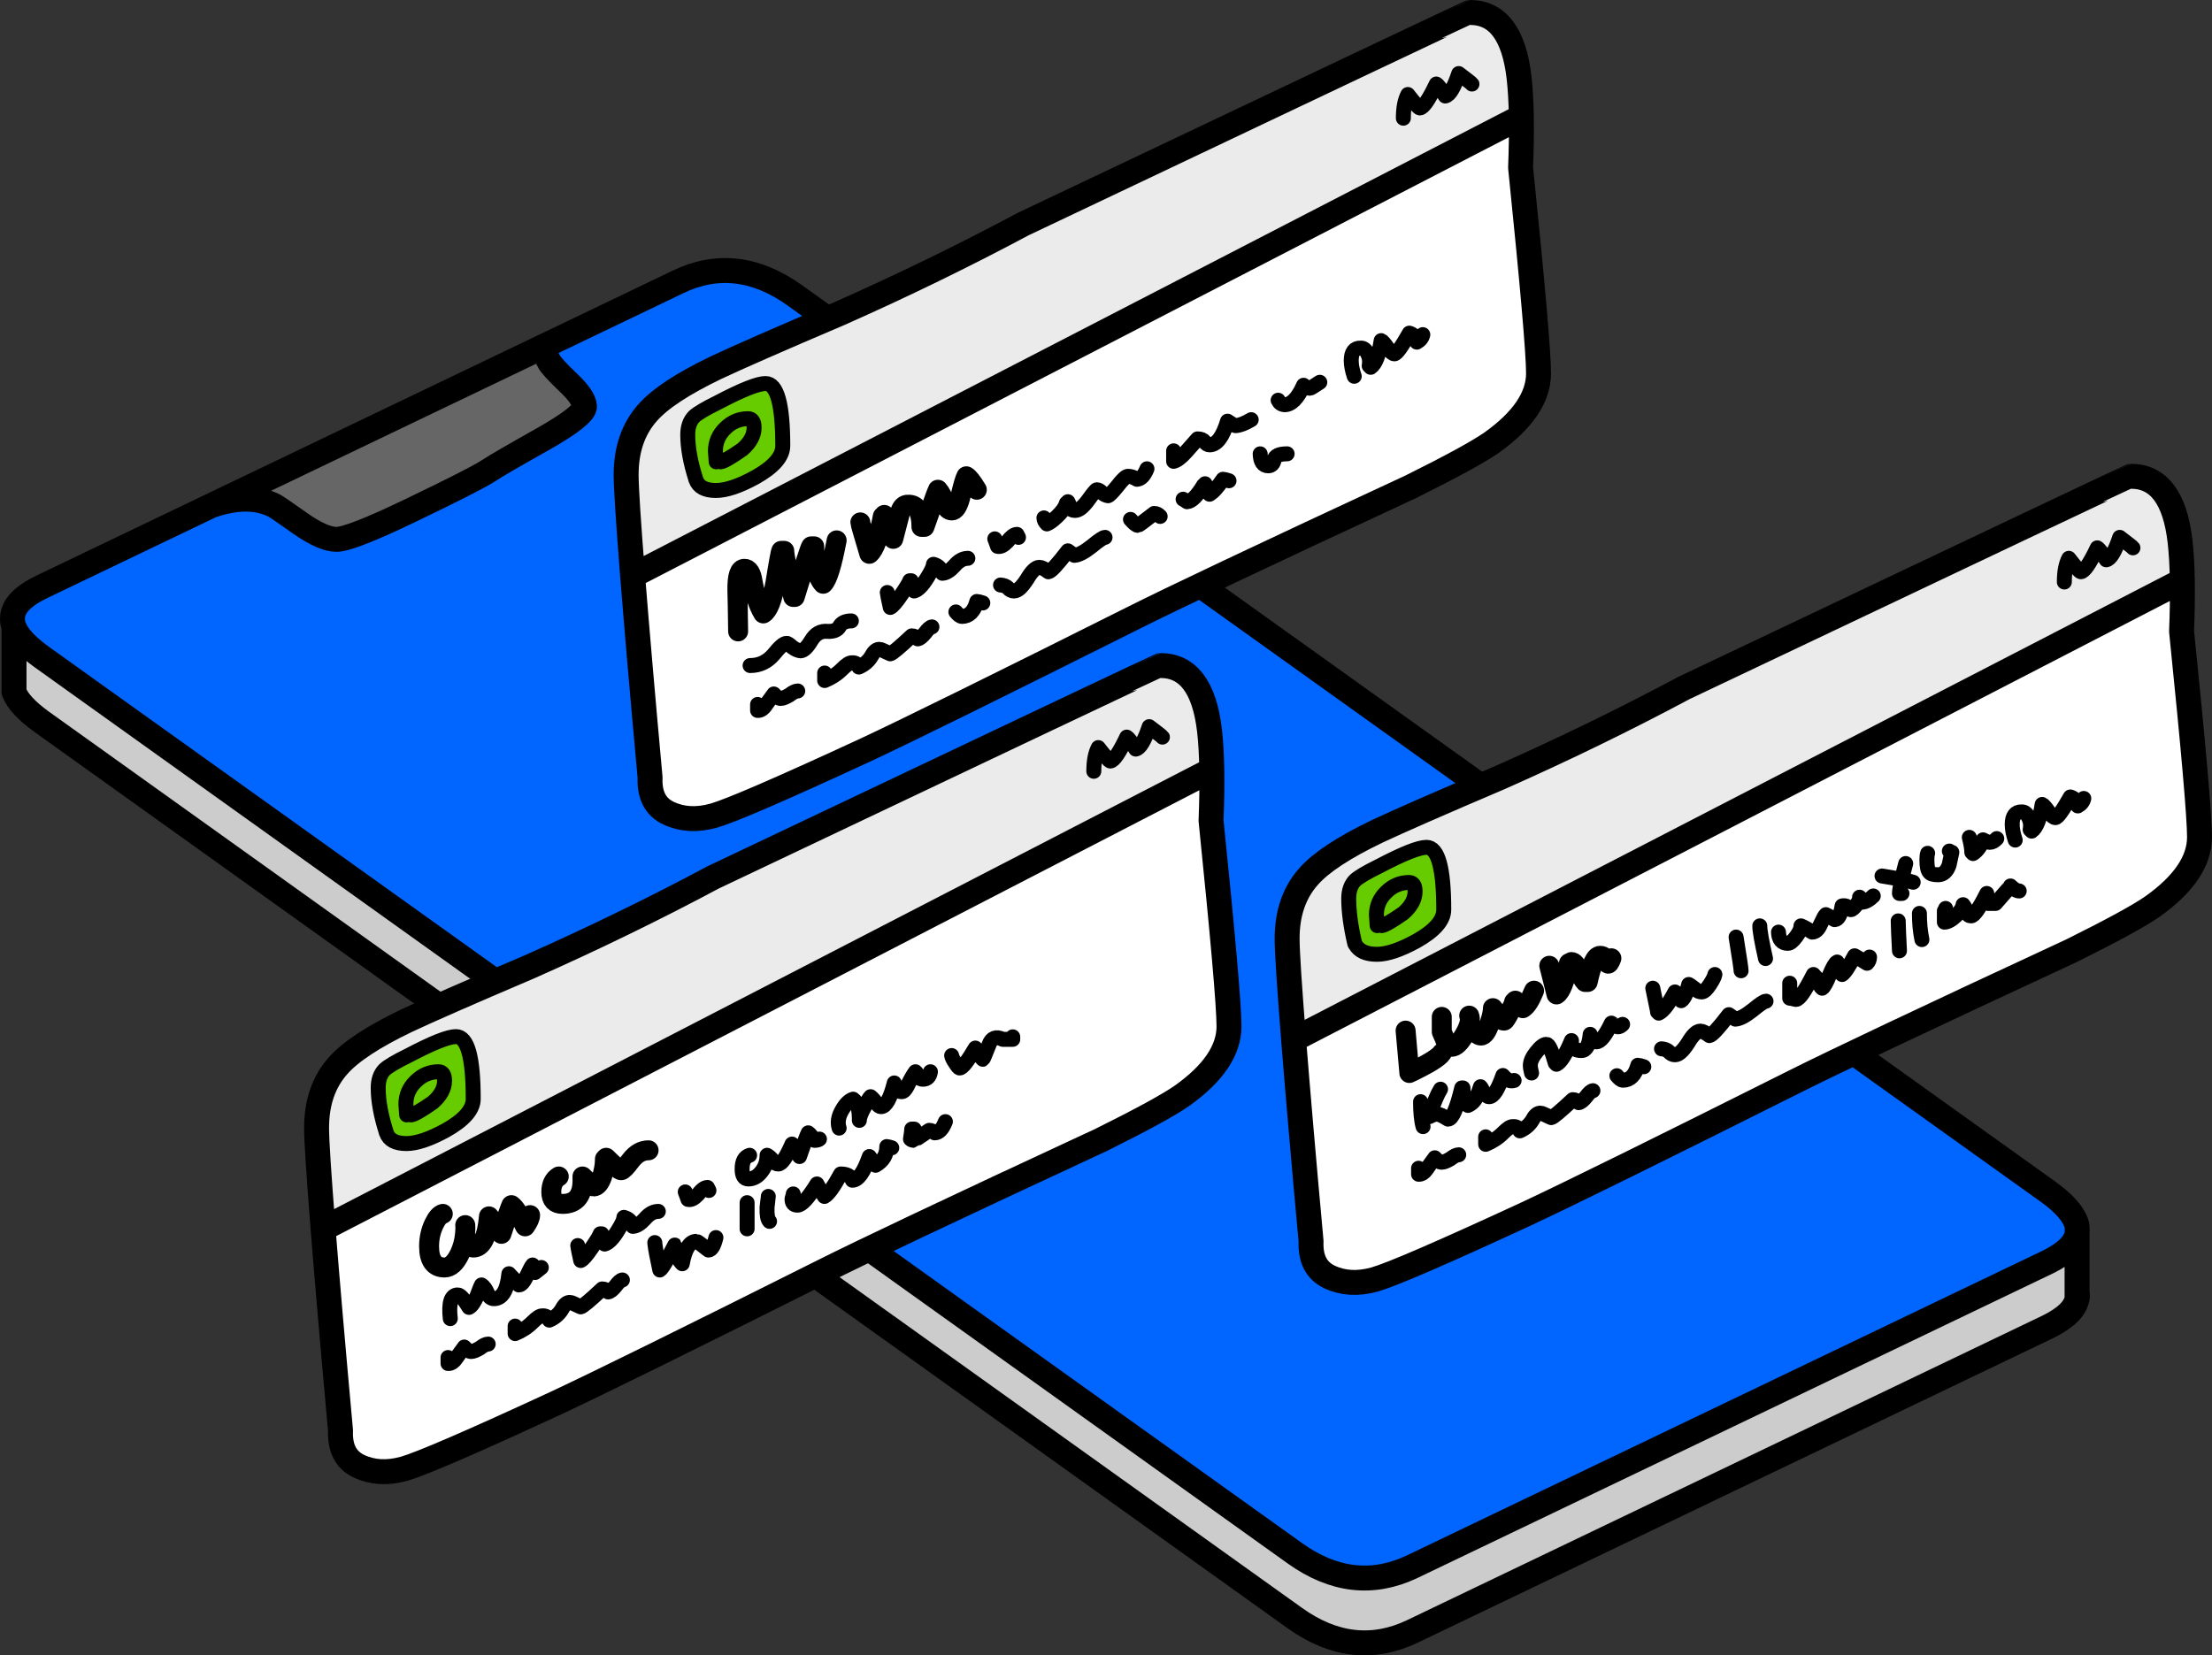 <?xml version="1.0" encoding="utf-8"?>
<!-- Generator: Adobe Illustrator 15.1.0, SVG Export Plug-In . SVG Version: 6.00 Build 0)  -->
<!DOCTYPE svg PUBLIC "-//W3C//DTD SVG 1.1//EN" "http://www.w3.org/Graphics/SVG/1.1/DTD/svg11.dtd">
<svg version="1.1" id="Layer_1" xmlns="http://www.w3.org/2000/svg" xmlns:xlink="http://www.w3.org/1999/xlink" x="0px" y="0px"
	 width="443.235px" height="331.785px" viewBox="0 0 443.235 331.785" enable-background="new 0 0 443.235 331.785"
	 xml:space="preserve">
<rect x="0" y="0" width="443.235" height="331.785" fill="#333333" stroke="none"/>
<g>
	<path fill="#CCCCCC" d="M416.196,260.246v-12.994c-0.35,2.049-2.299,3.947-5.848,5.697l-127.399,61.076
		c-7.896,3.748-15.743,2.848-23.49-2.699L8.31,131.647c-2.949-2.148-4.798-4.098-5.498-5.947v12.995
		c0.7,1.849,2.549,3.798,5.498,5.947L259.459,324.32c7.747,5.547,15.594,6.447,23.49,2.699l127.399-61.076
		C413.897,264.195,415.847,262.295,416.196,260.246L416.196,260.246z"/>
	<path fill="#0066FF" d="M416.196,245.902c-0.05-0.15-0.05-0.301-0.05-0.4c-0.55-2.049-2.449-4.248-5.697-6.598L159.299,59.226
		c-7.797-5.598-15.644-6.498-23.49-2.699l-25.84,12.395c-0.75,1.05-0.75,2.199,0,3.449c0.35,0.75,1.699,2.199,4.049,4.448
		c1.949,1.849,2.998,3.399,3.099,4.598c0.05,1.199-2.699,3.398-8.247,6.547c-5.598,3.149-9.346,5.298-11.245,6.547
		c-1.899,1.199-6.947,3.749-15.145,7.697c-8.196,3.949-13.194,5.898-15.044,5.898c-1.849,0-4.298-1.1-7.347-3.249
		c-3.099-2.199-4.798-3.349-5.098-3.499c-3.449-1.75-7.647-1.75-12.695,0L8.409,117.603c-3.848,1.85-5.797,3.899-5.897,6.148
		c-0.05,0.649,0.05,1.3,0.3,1.949c0.7,1.85,2.549,3.799,5.498,5.947l251.149,179.679c7.747,5.547,15.594,6.447,23.49,2.699
		l127.399-61.076c3.549-1.75,5.498-3.648,5.848-5.697C416.246,246.801,416.246,246.352,416.196,245.902L416.196,245.902z"/>
	<path fill="#666666" d="M114.018,76.819c-2.35-2.25-3.699-3.699-4.049-4.448c-0.75-1.25-0.75-2.399,0-3.449l-67.673,32.437
		c5.048-1.75,9.246-1.75,12.695,0c0.3,0.15,1.999,1.299,5.098,3.499c3.049,2.149,5.498,3.249,7.347,3.249
		c1.85,0,6.848-1.949,15.044-5.898c8.197-3.948,13.245-6.498,15.145-7.697c1.899-1.25,5.647-3.398,11.245-6.547
		c5.548-3.149,8.297-5.348,8.247-6.547C117.016,80.218,115.967,78.668,114.018,76.819L114.018,76.819z"/>
	
		<path fill="none" stroke="#000000" stroke-width="4.998" stroke-linecap="round" stroke-linejoin="round" stroke-miterlimit="10" d="
		M2.812,138.695c0.7,1.849,2.549,3.798,5.498,5.947L259.459,324.32c7.747,5.547,15.594,6.447,23.49,2.699l127.399-61.076
		c3.549-1.748,5.498-3.648,5.848-5.697c0-0.051,0-0.1,0.05-0.15c0.051-0.4,0-0.799-0.05-1.199 M416.196,260.246v-1.35v-11.645
		c0.05-0.451,0.05-0.9,0-1.35c-0.05-0.15-0.05-0.301-0.05-0.4 M416.146,245.502c-0.55-2.049-2.449-4.248-5.697-6.598L159.299,59.226
		c-7.797-5.598-15.644-6.498-23.49-2.699l-25.84,12.395l-67.673,32.437L8.409,117.603c-3.848,1.85-5.797,3.899-5.897,6.148
		 M109.969,68.922c-0.75,1.05-0.75,2.199,0,3.449c0.35,0.75,1.699,2.199,4.049,4.448c1.949,1.849,2.998,3.399,3.099,4.598
		c0.05,1.199-2.699,3.398-8.247,6.547c-5.598,3.149-9.346,5.298-11.245,6.547c-1.899,1.199-6.947,3.749-15.145,7.697
		c-8.196,3.949-13.194,5.898-15.044,5.898c-1.849,0-4.298-1.1-7.347-3.249c-3.099-2.199-4.798-3.349-5.098-3.499
		c-3.449-1.75-7.647-1.75-12.695,0 M2.512,123.75c-0.05,0.649,0.05,1.3,0.3,1.949v12.995 M2.812,125.7
		c0.7,1.85,2.549,3.799,5.498,5.947l251.149,179.679c7.747,5.547,15.594,6.447,23.49,2.699l127.399-61.076
		c3.549-1.75,5.498-3.648,5.848-5.697"/>
	<path fill="#EBEBEB" d="M436.838,108.557c-0.999-8.747-4.298-13.095-9.846-13.095c-0.15,0-29.988,14.144-89.564,42.433
		c-11.695,6.248-23.99,12.246-36.835,17.943c-12.195,5.198-20.392,8.797-24.64,10.795c-6.648,3.199-11.246,6.197-13.745,9.047
		c-2.849,3.199-4.298,7.348-4.298,12.445c0,2.648,0.449,9.396,1.299,20.242l178.079-92.014
		C437.238,113.405,437.088,110.806,436.838,108.557L436.838,108.557z M275.902,191.273c-2.148,0-3.599-0.65-4.348-1.998
		c-0.051-0.051-0.101-0.15-0.101-0.201c-0.8-3.398-1.199-6.396-1.199-8.945c0-1.65,0.45-2.85,1.3-3.699
		c0.649-0.6,2.199-1.549,4.748-2.799c4.848-2.549,7.996-3.799,9.546-3.799c2.299,0,3.448,4.148,3.448,12.496
		c0,2.148-1.849,4.248-5.498,6.297C280.601,190.373,277.951,191.273,275.902,191.273L275.902,191.273z"/>
	<path fill="#FFFFFF" d="M437.139,126.549c0.149-3.749,0.199-7.147,0.149-10.196l-178.079,92.014
		c0.8,9.996,1.949,23.49,3.499,40.434c-0.15,3.498,1.05,5.896,3.698,7.146c2.649,1.25,5.648,1.449,9.047,0.5
		c3.349-0.949,13.544-5.348,30.487-13.195c8.646-4.047,26.489-12.844,53.629-26.439c7.247-3.648,25.739-12.443,55.577-26.289
		c8.147-4.049,13.545-6.996,16.193-8.846c6.248-4.449,9.396-9.096,9.396-13.895C440.736,163.734,439.537,149.99,437.139,126.549
		L437.139,126.549z M372.514,180.479c0.1-0.25,0.15-0.5,0.1-0.65c0.351,0.35,0.5,0.65,0.5,1L372.514,180.479L372.514,180.479z"/>
	<path fill="#FFFFFF" d="M304.691,33.586c0.149-3.748,0.199-7.147,0.149-10.196l-178.079,92.013
		c0.8,9.996,1.949,23.491,3.499,40.434c-0.15,3.499,1.05,5.898,3.698,7.147c2.649,1.25,5.648,1.449,9.047,0.5
		c3.349-0.95,13.544-5.348,30.487-13.195c8.646-4.048,26.489-12.845,53.629-26.439c7.247-3.648,25.739-12.444,55.578-26.29
		c8.146-4.048,13.544-6.997,16.193-8.846c6.247-4.448,9.396-9.096,9.396-13.895C308.289,70.772,307.09,57.027,304.691,33.586
		L304.691,33.586z M214.027,100.66l-0.1,0.05c0-0.05,0-0.1,0.05-0.149C213.978,100.61,213.978,100.61,214.027,100.66L214.027,100.66
		z M177.142,103.359c0.051-0.05,0.051-0.1,0.051-0.15c0,0.05,0,0.05,0.05,0.1L177.142,103.359c-0.05,0.1-0.1,0.149-0.249,0.149
		L177.142,103.359L177.142,103.359z M241.467,96.961c0,0.05,0,0.099,0.05,0.149l-0.15,0.05
		C241.416,97.111,241.416,97.011,241.467,96.961L241.467,96.961z"/>
	<path fill="#EBEBEB" d="M304.391,15.594c-0.999-8.747-4.298-13.095-9.846-13.095c-0.149,0-29.988,14.144-89.564,42.433
		c-11.695,6.247-23.99,12.245-36.835,17.942c-12.195,5.198-20.392,8.797-24.64,10.796c-6.647,3.199-11.246,6.197-13.745,9.046
		c-2.849,3.199-4.298,7.347-4.298,12.445c0,2.649,0.449,9.396,1.299,20.242l178.079-92.013
		C304.791,20.442,304.641,17.843,304.391,15.594L304.391,15.594z M143.855,80.667c4.848-2.549,7.997-3.798,9.546-3.798
		c2.299,0,3.449,4.148,3.449,12.495c0,2.149-1.85,4.249-5.498,6.297c-3.199,1.75-5.848,2.649-7.897,2.649
		c-2.148,0-3.498-0.7-3.998-2.149c-0.05-0.05-0.05-0.1-0.05-0.15c-1.05-3.298-1.6-6.247-1.6-8.846c0-1.649,0.45-2.849,1.3-3.699
		C139.757,82.867,141.307,81.917,143.855,80.667L143.855,80.667z"/>
	<path fill="#EBEBEB" d="M242.816,154.289c-0.051-2.949-0.2-5.548-0.45-7.797c-1-8.747-4.298-13.095-9.847-13.095
		c-0.149,0-29.987,14.144-89.563,42.433c-11.695,6.248-23.991,12.244-36.836,17.943c-12.194,5.197-20.392,8.795-24.64,10.795
		c-6.647,3.199-11.246,6.197-13.745,9.047c-2.849,3.197-4.298,7.346-4.298,12.445c0,2.648,0.45,9.395,1.3,20.24L242.816,154.289
		L242.816,154.289z M77.082,214.365c0.649-0.602,2.199-1.551,4.748-2.799c4.848-2.551,7.997-3.799,9.546-3.799
		c2.3,0,3.449,4.148,3.449,12.494c0,2.148-1.85,4.248-5.498,6.297c-3.198,1.75-5.848,2.65-7.896,2.65
		c-2.149,0-3.499-0.701-3.999-2.15c-0.05-0.049-0.05-0.1-0.05-0.148c-1.05-3.299-1.6-6.248-1.6-8.848
		C75.782,216.414,76.232,215.215,77.082,214.365L77.082,214.365z"/>
	<path fill="#FFFFFF" d="M242.666,164.484c0.15-3.748,0.199-7.147,0.15-10.195L64.737,246.301c0.8,9.996,1.949,23.492,3.498,40.436
		c-0.149,3.498,1.05,5.896,3.699,7.146c2.648,1.25,5.647,1.449,9.046,0.5c3.349-0.949,13.545-5.348,30.488-13.195
		c8.646-4.049,26.489-12.846,53.628-26.439c7.247-3.648,25.74-12.445,55.578-26.289c8.146-4.049,13.544-6.998,16.193-8.848
		c6.247-4.447,9.396-9.096,9.396-13.893C246.265,201.67,245.064,187.926,242.666,164.484L242.666,164.484z M116.716,235.807
		c0.051,0.049,0.101,0.1,0.15,0.148l-0.15,0.102V235.807L116.716,235.807z"/>
	<path fill="#66CC00" d="M271.555,189.273c0.749,1.35,2.199,2,4.348,2c2.049,0,4.698-0.9,7.896-2.648
		c3.649-2.049,5.498-4.148,5.498-6.297c0-8.348-1.149-12.496-3.448-12.496c-1.55,0-4.698,1.25-9.546,3.799
		c-2.549,1.25-4.099,2.199-4.748,2.799c-0.85,0.85-1.3,2.049-1.3,3.699c0,2.549,0.399,5.547,1.199,8.945
		C271.454,189.125,271.504,189.225,271.555,189.273L271.555,189.273z"/>
	<path fill="#66CC00" d="M153.401,76.869c-1.549,0-4.698,1.25-9.546,3.798c-2.549,1.25-4.099,2.199-4.748,2.799
		c-0.85,0.85-1.3,2.05-1.3,3.699c0,2.599,0.55,5.548,1.6,8.846c0,0.05,0,0.101,0.05,0.15c0.5,1.449,1.85,2.149,3.998,2.149
		c2.05,0,4.698-0.899,7.897-2.649c3.648-2.049,5.498-4.148,5.498-6.297C156.851,81.018,155.7,76.869,153.401,76.869L153.401,76.869z
		"/>
	<path fill="#66CC00" d="M81.83,211.566c-2.549,1.248-4.099,2.197-4.748,2.799c-0.85,0.85-1.3,2.049-1.3,3.697
		c0,2.6,0.55,5.549,1.6,8.848c0,0.049,0,0.1,0.05,0.148c0.5,1.449,1.85,2.15,3.999,2.15c2.049,0,4.697-0.9,7.896-2.65
		c3.648-2.049,5.498-4.148,5.498-6.297c0-8.346-1.149-12.494-3.449-12.494C89.827,207.768,86.678,209.016,81.83,211.566
		L81.83,211.566z"/>
	<path fill="#EBEBEB" d="M177.142,103.359l-0.249,0.149C177.042,103.508,177.092,103.458,177.142,103.359L177.142,103.359z"/>
	<polygon fill="#EBEBEB" points="177.142,103.359 177.242,103.309 177.142,103.359 	"/>
	
		<path fill="none" stroke="#000000" stroke-width="2.999" stroke-linecap="round" stroke-linejoin="round" stroke-miterlimit="10" d="
		M353.771,192.123c-0.75-3.348-1.149-5.547-1.149-6.547 M189.438,224.811c-0.601,1.5-1.3,2.248-2.149,2.248
		c-0.35-0.35-0.7-0.5-1.1-0.5c-1.949,1.35-2.949,2-2.999,2c-0.35,0-0.6-0.1-0.75-0.25c0.15-1,0.25-1.648,0.25-2h0.5 M356.37,186.826
		c0.05,1.498,0.7,2.248,1.85,2.248c0.5,0,1.05-0.449,1.699-1.35c0.649-0.85,0.95-1.6,0.95-2.148c0.499,0.199,1.249,0.6,2.248,1.25
		c0.65,0,1.2-0.5,1.65-1.5c0.549-1.199,0.899-1.85,1.1-2c0.149,0.051,0.699,0.35,1.749,1c0.699,0,1.199-0.9,1.499-2.748
		c0.65-0.15,1.199,0.1,1.75,0.75c0.249,0,0.649-0.352,1.148-1c0.25-0.35,0.4-0.6,0.5-0.85s0.15-0.5,0.1-0.65
		c0.351,0.35,0.5,0.65,0.5,1c0.75-0.051,1.5-0.5,2.25-1.25 M374.613,191.824c0,0.498-0.15,0.898-0.5,1.248
		c-1.1-0.699-1.949-1.199-2.499-1.498c-1.149,2.148-1.949,3.398-2.499,3.748c0-0.85-0.35-1.699-1-2.5c-0.35,0.15-0.85,1-1.499,2.549
		c-0.649,1.6-1.149,2.5-1.499,2.699l-0.25-0.25c0-0.648-0.5-1.498-1.5-2.498c-1.699,3.348-2.849,4.998-3.498,4.998
		c-0.65-0.15-1.1-0.25-1.25-0.25v-3 M390.606,170.582c0.15,0.15,0.351,0.25,0.5,0.25c-0.05,0.25-0.25,1.1-0.55,2.549
		c-0.449,1.299-1.199,1.949-2.199,1.949c-0.899,0-1.499-0.15-1.749-0.5c-0.351-0.4-0.5-1.25-0.5-2.498
		c0-0.602,0.05-1.051,0.15-1.301 M400.104,168.082c-0.45,0.5-0.95,0.75-1.4,0.75c-0.25,0-0.699-0.148-1.35-0.5
		c-0.499,1.301-1.148,2.199-1.999,2.75l-0.249-0.25c0-0.65-0.15-1.65-0.5-3 M381.11,176.279c0.95,0.201,1.699,0.4,2.249,0.551
		 M381.86,173.08c-0.351,1.25-0.6,2.35-0.75,3.199 M381.11,179.078h-0.499c0-0.5,0.149-1.449,0.499-2.799 M385.109,188.324
		c-0.351-1.648-0.5-3.398-0.5-5.248 M380.61,190.574c-0.149-3-0.249-4.998-0.249-5.998 M404.602,178.578c-0.5,0-1.1-0.35-1.75-1
		c-0.05,0.15-1.049,1.301-2.998,3.5h-1.5c-0.15-1-0.25-1.65-0.25-2c-1.499,3-2.549,4.498-3.148,4.498c-0.4,0-0.65-0.199-0.75-0.549
		c-0.199-0.65-0.5-1.25-0.85-1.699c-0.05,0.6-0.55,1.35-1.399,2.199c-0.899,0.85-1.699,1.299-2.349,1.299v-2.25
		c0.149-0.148,0.25-0.35,0.25-0.498 M381.11,176.279c-1.05-0.199-2.399-0.449-3.998-0.699 M178.691,230.059
		c-0.5-0.15-0.85-0.25-1-0.25c0,1.648-0.749,2.898-2.249,3.748c-0.55-0.799-0.999-1.398-1.249-1.75
		c-1.1,3.15-2.249,4.748-3.398,4.748c-0.351-0.85-1.1-1.248-2.35-1.248c-1.399,2.598-2.499,4.098-3.248,4.498
		c-0.9-1.4-1.4-2.25-1.5-2.5c-1.749,2.85-3.049,4.248-3.898,4.248c-0.75,0-1.1-0.398-1.1-1.248c0.15-0.5,0.25-0.85,0.25-1
		 M427.393,109.806c-0.101-0.15-1-0.85-2.649-2.1c-0.95,2.849-1.85,4.349-2.699,4.499c-0.8-1.349-1.399-2.149-1.799-2.399
		c-1.5,3.148-2.599,4.748-3.299,4.797c-0.25-0.049-1.05-0.949-2.399-2.698c-0.6,1.149-0.899,2.698-0.899,4.748 M186.438,214.814
		c-0.15,1-0.65,1.5-1.5,1.5c-0.449,0-0.749-0.15-0.899-0.5c-0.2-0.5-0.399-0.85-0.6-1c-0.45,0.6-1,1.549-1.649,2.898
		c-0.399,0.75-0.75,1.1-1.1,1.1c-0.85,0-1.35-0.6-1.499-1.75c-0.8,3.15-1.699,4.748-2.649,4.748c-0.3,0-0.55-0.199-0.8-0.549
		c-0.449-0.6-0.85-1.1-1.299-1.449c-0.25,0.25-0.65,0.898-1.2,1.998c-0.699,1.25-1.049,2.199-1.049,2.75v-0.25
		c0-2.049-0.4-3.398-1.25-3.998c-0.8,0.25-1.549,1-2.249,2.248c-0.75,1.301-0.899,2.5-0.55,3.549 M417.546,160.036
		c-0.149,0.65-0.55,1.15-1.199,1.5c-0.15-0.95-0.649-1.55-1.5-1.8c-1.549,2.749-2.549,4.148-2.999,4.148
		c-0.299,0-0.749-0.35-1.299-1.1c-0.65-0.949-1.1-1.449-1.35-1.549c-0.449,2.949-1.149,4.698-2.1,5.349l-0.299-0.301
		c0.149-0.799,0.1-1.549-0.25-2.299c-0.351-0.85-0.85-1.299-1.45-1.25c-1.249-0.05-1.899,0.8-1.899,2.499
		c0,0.899,0.2,1.95,0.601,3.149 M353.871,200.67c-0.35,0-1.249,0.6-2.699,1.799c-1.449,1.15-2.599,1.75-3.448,1.799
		c-0.1-0.049-0.55-0.35-1.3-0.898c-2.099,2.748-3.398,4.148-3.898,4.197c-0.799-0.6-1.398-0.898-1.799-0.898
		c-0.75,0-1.549,0.799-2.499,2.398c-0.999,1.549-1.849,2.35-2.599,2.35c-0.45,0-0.85-0.201-1.199-0.6
		c-0.351-0.35-0.85-0.551-1.5-0.6 M343.625,195.322c-0.1,0.5-0.449,1.148-0.999,1.998c-0.649,1-1.2,1.5-1.649,1.5
		c-0.4,0-0.8-0.15-1.199-0.5c-0.65-0.5-1.1-0.85-1.399-1c-0.4,1.75-0.899,2.85-1.5,3.25c0-0.5-0.399-1.1-1.249-1.75
		c-1.25,2.35-2.299,3.799-3.249,4.248l-0.25-0.25c0-0.148-0.3-1.699-0.949-4.748 M325.133,205.318c-0.35,0.35-0.649,0.5-1,0.5
		c-0.05,0-0.499-0.25-1.249-0.75c-1.199,2.498-2.199,3.748-2.999,3.748c-0.75,0-1.149-0.5-1.249-1.5c-0.2,2.15-0.8,3.25-1.749,3.25
		c-1.45,0-2.1-0.65-2-2c-1.149,2.75-2.148,4.348-2.998,4.748l-0.25-0.25c-0.7-2.498-1.3-3.748-1.75-3.748
		c-0.549,0-1.199,0.5-1.999,1.5c-0.85,1.049-1.249,1.949-1.249,2.748c0,0.4,0.1,0.9,0.25,1.5 M329.381,213.814
		c-0.6-0.199-0.999-0.299-1.199-0.299c-0.55,1.998-1.549,2.998-2.999,2.998c-0.3,0-0.699-0.301-1.199-0.9 M319.186,218.613
		c-0.35,0.049-0.8,0.449-1.35,1.199c-0.6,0.75-1.1,1.148-1.5,1.199c-0.299-0.4-0.699-0.6-1.199-0.6
		c-2.499,2.35-3.948,3.549-4.298,3.598c-1.25-0.6-1.949-0.898-2.1-0.898c-0.6-0.051-1.149,0.398-1.599,1.25
		c-0.601,1.049-1.45,1.799-2.6,2.299c-0.25-0.6-0.699-0.9-1.35-0.85c-0.5-0.051-1.149,0.398-1.999,1.248
		c-1.05,1.051-2.249,1.801-3.499,2.299v-1.498 M348.873,194.572c0-0.449-0.35-2.699-0.999-6.748 M294.945,16.843
		c-0.101-0.15-1-0.85-2.649-2.099c-0.949,2.849-1.849,4.348-2.698,4.498c-0.801-1.349-1.4-2.149-1.8-2.399
		c-1.499,3.148-2.599,4.748-3.299,4.798c-0.25-0.05-1.05-0.949-2.399-2.699c-0.6,1.15-0.899,2.699-0.899,4.748 M202.932,207.816v0.5
		h-1.999c-1.35-0.648-2.249-0.299-2.749,1.051c-0.75,1.898-1.149,2.898-1.249,2.947c-0.8-0.799-1.3-1.549-1.5-2.248
		c-1.549,2.648-2.599,3.998-3.148,3.998c-0.15,0-0.45-0.35-0.85-1c-0.45-0.648-0.7-1.148-0.75-1.498 M292.296,231.457
		c-0.399,0-0.949,0.25-1.649,0.801c-0.75,0.449-1.35,0.699-1.799,0.699c-0.35,0-0.8-0.301-1.35-0.9
		c-0.05,0.051-0.55,0.75-1.549,2.15c-0.551,0.85-1.15,1.199-1.7,1.148v-1.199 M257.91,90.963c-1.6,0-2.449,0.4-2.6,1.2
		c-0.149,0.8-0.55,1.2-1.199,1.2c-1,0-1.549-0.8-1.6-2.399 M250.713,84.117c-1.25,0.749-2.299,1.149-3.148,1.199
		c-0.25-0.05-0.801-0.35-1.6-0.899c-0.95,3.148-2.149,4.748-3.599,4.748c-0.351,0-0.7-0.2-0.95-0.6c-0.3-0.4-0.799-0.6-1.449-0.6
		c-1,1.149-1.799,2.049-2.349,2.649c-1,1.1-1.8,1.699-2.449,1.849v-2.099 M264.457,76.62c-1.199,0.799-1.85,1.199-1.949,1.199
		c-0.5,0-0.949-0.2-1.299-0.6c-1.15,2.599-2.449,3.898-3.799,3.898c-0.65-0.05-1.05-0.35-1.3-0.9 M285.099,67.073
		c-0.149,0.65-0.55,1.149-1.199,1.5c-0.149-0.95-0.649-1.55-1.499-1.8c-1.55,2.749-2.549,4.148-2.999,4.148
		c-0.3,0-0.75-0.35-1.3-1.1c-0.649-0.949-1.1-1.449-1.35-1.549c-0.449,2.948-1.149,4.698-2.099,5.348l-0.3-0.3
		c0.149-0.8,0.1-1.55-0.25-2.299c-0.35-0.85-0.85-1.299-1.449-1.25c-1.25-0.05-1.899,0.8-1.899,2.499c0,0.899,0.2,1.949,0.6,3.149
		 M232.47,103.508c-0.35-0.399-0.749-0.6-1.199-0.6c-2.05,1.6-3.148,2.399-3.249,2.399c-0.3,0-0.799-0.4-1.499-1.2 M209.179,103.808
		c0,0.4,0.2,0.8,0.601,1.2c0.449-0.15,1.149-0.65,2.049-1.5c1.05-0.999,1.649-1.899,1.85-2.648c0.1-0.05,0.199-0.1,0.25-0.15
		c0-0.05,0-0.1,0.05-0.149c0,0.05,0,0.05,0.05,0.1c0.149,0.25,0.25,0.6,0.35,1.05c0.101,0.399,0.45,0.6,1.05,0.6
		c0.75,0,1.6-0.7,2.599-2.049c1-1.399,1.6-2.099,1.75-2.099c0.3,0,0.649,0.2,1.049,0.6c0.4,0.35,0.8,0.55,1.2,0.6
		c0.25-0.05,0.899-0.7,1.899-1.949c0.999-1.299,1.699-1.949,2.099-1.949c0.55,0,1.149,0.2,1.8,0.6
		c0.799-0.05,1.449-0.75,1.999-2.099 M221.424,107.707c-0.35,0-1.249,0.6-2.698,1.8c-1.449,1.149-2.6,1.749-3.449,1.799
		c-0.1-0.05-0.55-0.35-1.299-0.899c-2.1,2.749-3.399,4.148-3.898,4.198c-0.8-0.599-1.399-0.899-1.8-0.899
		c-0.749,0-1.549,0.8-2.499,2.399c-0.999,1.549-1.849,2.349-2.599,2.349c-0.45,0-0.85-0.2-1.199-0.6c-0.351-0.35-0.85-0.549-1.5-0.6
		 M204.081,107.707l-0.3-0.6c-0.55,0-1.149,0.45-1.899,1.399c-0.749,0.8-1.399,1.149-1.999,1c-0.2-0.6-0.399-1.1-0.55-1.5
		 M285.148,225.811c-0.35-1.25-0.499-2.949-0.499-4.998 M193.936,111.905c-0.95,0-1.85,0.5-2.699,1.5
		c-0.85,0.949-1.649,1.449-2.399,1.499c-0.249-0.949-0.85-1.549-1.799-1.799c0,0.45-0.399,1.349-1.25,2.699
		c-0.949,1.549-1.849,2.449-2.599,2.649c-0.399-0.8-0.6-1.5-0.6-2.049h-0.3c-0.15,0.449-0.7,1.35-1.649,2.749
		c-1.05,1.549-1.8,2.399-2.249,2.599c-0.35-1.55-0.55-2.549-0.6-2.999 M303.392,216.563c-0.75,0.25-1.499-0.1-2.249-0.998
		c-1,2.848-1.899,4.248-2.749,4.248c-0.399,0-0.75-0.301-1.1-0.85c-0.3-0.65-0.5-1-0.649-1.15c-0.25,0.75-0.45,1.4-0.7,1.85
		c-0.399,0.949-0.999,1.549-1.799,1.898c-0.649-1.348-1-2.498-1-3.498h-0.25c-0.999,4.148-1.899,6.248-2.749,6.248
		c-0.999-0.65-1.749-1-2.249-1c-0.35,0-0.85,0.15-1.499,0.5v-0.25c0.949-2.648,1.699-4.398,2.249-5.248 M170.595,124.45
		c-1.199,0-1.999,0.4-2.399,1.149c-0.399,0.7-1.199,1-2.349,0.95c-1.399-0.15-2.499,0.5-3.299,1.85
		c-0.8,1.349-1.499,1.999-2.1,2.049c-0.55-0.05-1.099-0.3-1.699-0.75c-0.6-0.55-0.999-0.799-1.149-0.749
		c-0.55,0-1.399,0.749-2.599,2.249c-1.25,1.449-2.799,2.199-4.698,2.199 M159.849,138.495c-0.399,0-0.949,0.25-1.649,0.8
		c-0.749,0.45-1.349,0.699-1.799,0.699c-0.35,0-0.8-0.3-1.35-0.899c-0.05,0.049-0.55,0.75-1.55,2.149
		c-0.549,0.85-1.149,1.199-1.699,1.149v-1.199 M186.738,125.65c-0.35,0.05-0.8,0.45-1.35,1.199c-0.6,0.75-1.1,1.149-1.499,1.2
		c-0.3-0.4-0.7-0.6-1.2-0.6c-2.499,2.35-3.948,3.549-4.298,3.599c-1.25-0.6-1.949-0.899-2.1-0.899c-0.6-0.05-1.149,0.4-1.599,1.25
		c-0.601,1.049-1.45,1.799-2.6,2.299c-0.25-0.6-0.699-0.9-1.35-0.85c-0.499-0.05-1.149,0.399-1.999,1.249
		c-1.05,1.05-2.249,1.799-3.498,2.299v-1.5 M196.934,120.852c-0.6-0.2-0.999-0.3-1.199-0.3c-0.55,2-1.549,2.999-2.999,2.999
		c-0.3,0-0.699-0.3-1.199-0.899 M232.92,147.741c-0.1-0.15-1-0.85-2.648-2.099c-0.95,2.849-1.85,4.348-2.699,4.499
		c-0.8-1.35-1.399-2.149-1.8-2.399c-1.499,3.149-2.599,4.748-3.299,4.798c-0.249-0.05-1.05-0.95-2.398-2.699
		c-0.601,1.149-0.9,2.699-0.9,4.748 M246.265,96.361c-0.6-0.2-1-0.3-1.2-0.3c-1.049,1.549-1.949,2.549-2.698,2.999
		c-0.399-0.649-0.7-1.299-0.85-1.949c-0.05-0.05-0.05-0.1-0.05-0.149c-0.051,0.05-0.051,0.149-0.101,0.2s-0.1,0.05-0.2,0.1
		c-1.299,2.149-2.398,3.249-3.298,3.299c-0.351-0.25-0.601-0.4-0.8-0.5 M149.703,246.301v-5.248 M131.91,242.803
		c-0.949,0-1.85,0.5-2.699,1.5c-0.85,0.949-1.649,1.449-2.398,1.5c-0.25-0.951-0.85-1.551-1.8-1.801c0,0.451-0.399,1.35-1.249,2.699
		c-0.95,1.549-1.85,2.449-2.6,2.648c-0.399-0.799-0.6-1.498-0.6-2.049h-0.3c-0.149,0.451-0.699,1.35-1.649,2.75
		c-1.05,1.549-1.799,2.398-2.249,2.598c-0.35-1.549-0.55-2.549-0.6-2.998 M276.853,185.525c0.55-0.049,1.999-0.85,4.348-2.498
		c1.55-1.35,2.35-2.799,2.35-4.35c0-1.199-0.4-1.799-1.2-1.799c-1.749,0-3.299,0.65-4.598,1.949c-1.3,1.25-1.949,2.799-1.949,4.549
		l0.15,2.148 M275.902,191.273c2.049,0,4.698-0.9,7.896-2.648c3.649-2.049,5.498-4.148,5.498-6.297
		c0-8.348-1.149-12.496-3.448-12.496c-1.55,0-4.698,1.25-9.546,3.799c-2.549,1.25-4.099,2.199-4.748,2.799
		c-0.85,0.85-1.3,2.049-1.3,3.699c0,2.549,0.399,5.547,1.199,8.945c0,0.051,0.05,0.15,0.101,0.201
		C272.304,190.623,273.754,191.273,275.902,191.273L275.902,191.273z M144.405,92.563c0.55-0.05,1.999-0.85,4.348-2.499
		c1.55-1.35,2.35-2.799,2.35-4.348c0-1.2-0.4-1.799-1.199-1.799c-1.75,0-3.299,0.649-4.599,1.949c-1.3,1.25-1.949,2.799-1.949,4.548
		l0.15,2.149 M137.808,87.165c0,2.599,0.55,5.548,1.6,8.846c0,0.05,0,0.101,0.05,0.15c0.5,1.449,1.85,2.149,3.998,2.149
		c2.05,0,4.698-0.899,7.897-2.649c3.648-2.049,5.498-4.148,5.498-6.297c0-8.347-1.15-12.495-3.449-12.495
		c-1.549,0-4.698,1.25-9.546,3.798c-2.549,1.25-4.099,2.199-4.748,2.799C138.258,84.316,137.808,85.516,137.808,87.165
		L137.808,87.165z M143.455,248.051c-0.399,1.65-0.899,2.5-1.499,2.5c-1.449-1.15-2.249-1.75-2.399-1.75
		c-1.349,0-2.299,1.5-2.849,4.498l-0.25-0.25c-0.35-0.35-0.6-1-0.85-1.949c-0.199-0.949-0.35-1.5-0.399-1.549
		c-1.55,3.049-2.549,4.748-2.999,4.998c-0.55-2.5-0.85-4.148-0.949-4.998c-0.051-0.25-0.051-0.4-0.051-0.5 M142.056,238.605
		l-0.3-0.6c-0.55,0-1.149,0.449-1.899,1.398c-0.749,0.799-1.399,1.15-1.999,1c-0.199-0.6-0.399-1.1-0.55-1.5 M164.197,228.309
		c-0.15,0.15-0.5,0.25-1,0.25c-0.499-0.75-0.899-1.25-1.249-1.5c-0.25,0.451-0.8,2-1.749,4.748c0-0.148-0.15-0.549-0.45-1.148
		c-0.35-0.699-0.7-1.15-1.05-1.35c-1.149,2.648-2.049,3.998-2.749,3.998c-0.399,0-0.749-0.199-0.999-0.549
		c-0.351-0.551-0.8-0.951-1.25-1.201c0,1.201-0.35,2.301-1.1,3.25c-0.749,1-1.649,1.498-2.648,1.498c-0.85,0-1.25-0.648-1.25-1.998
		c0-1.549,0.5-2.449,1.5-2.75 M154.201,244.803c-0.399-0.4-0.55-1.35-0.5-2.799c0.15-1.4,0.25-2.15,0.25-2.199 M77.082,214.365
		c-0.85,0.85-1.3,2.049-1.3,3.697c0,2.6,0.55,5.549,1.6,8.848c0,0.049,0,0.1,0.05,0.148c0.5,1.449,1.85,2.15,3.999,2.15
		c2.049,0,4.697-0.9,7.896-2.65c3.648-2.049,5.498-4.148,5.498-6.297c0-8.346-1.149-12.494-3.449-12.494
		c-1.549,0-4.698,1.248-9.546,3.799C79.281,212.814,77.731,213.764,77.082,214.365L77.082,214.365z M82.38,223.461
		c0.55-0.051,1.999-0.85,4.349-2.5c1.549-1.35,2.349-2.799,2.349-4.348c0-1.199-0.399-1.799-1.199-1.799
		c-1.75,0-3.299,0.65-4.599,1.949c-1.299,1.25-1.949,2.799-1.949,4.549l0.15,2.148 M108.47,254.049l-1.25,1
		c-0.3-0.301-0.449-0.801-0.5-1.5c-0.199,0.199-0.6,1-1.249,2.35c-0.55,1.1-1.05,1.648-1.499,1.648c-0.65-0.799-1.3-1.549-2-2.248
		c-0.35,3.348-1.349,4.998-2.998,4.998c-0.55,0-1-0.352-1.25-1c-0.35-0.85-0.75-1.449-1.249-1.75c-0.15,0.25-0.45,1.049-0.95,2.35
		c-0.55,1.199-1.05,1.898-1.549,2.148c-1-1.648-1.75-2.498-2.249-2.498c-1.35,0-1.85,1.6-1.5,4.748 M97.823,269.393
		c-0.399,0-0.949,0.25-1.648,0.799c-0.75,0.451-1.35,0.701-1.8,0.701c-0.35,0-0.8-0.301-1.35-0.9c-0.05,0.051-0.55,0.75-1.549,2.148
		c-0.55,0.85-1.149,1.199-1.699,1.15v-1.199 M124.713,256.547c-0.35,0.051-0.8,0.451-1.35,1.199c-0.6,0.75-1.1,1.15-1.499,1.201
		c-0.3-0.4-0.7-0.6-1.199-0.6c-2.499,2.348-3.949,3.547-4.299,3.598c-1.249-0.6-1.949-0.9-2.099-0.9c-0.601-0.049-1.15,0.4-1.6,1.25
		c-0.6,1.051-1.449,1.799-2.6,2.299c-0.249-0.6-0.699-0.898-1.349-0.85c-0.5-0.049-1.149,0.4-2,1.25
		c-1.049,1.049-2.249,1.799-3.498,2.299v-1.5"/>
	
		<path fill="none" stroke="#000000" stroke-width="3.998" stroke-linecap="round" stroke-linejoin="round" stroke-miterlimit="10" d="
		M93.176,247.4c-0.15,1.451-0.5,2.75-1.1,4c-0.85,1.748-1.85,2.648-2.999,2.648c-2.049,0-3.099-1.4-3.099-4.248
		c0-1.65,0.35-3.148,1-4.498c0.55-1.15,1.149-1.85,1.749-2 M93.176,247.4c0.05-0.6,0.1-1.199,0.05-1.848 M106.221,243.553
		c0,0.549-0.351,1.299-1,2.248c-1.149-2.398-2.099-3.797-2.749-4.248c-0.149,0.301-0.85,2.199-1.999,5.748
		c-1.449-2.1-2.249-3.248-2.499-3.498c-0.35,4.148-1.399,6.248-3.148,6.248c-0.4,0-0.85-0.5-1.3-1.551
		c-0.149-0.398-0.3-0.75-0.35-1.1 M129.961,230.559c-1.35,0-2.499,0.648-3.549,1.998c-0.999,1.35-1.649,2-1.949,2
		c-0.35,0-1.35-0.85-2.999-2.5l-0.249,0.25c0,1.15-0.2,2.299-0.55,3.449c-0.45,1.35-1.05,2.049-1.7,2.049
		c-0.149,0-0.85-0.6-2.099-1.85c-0.05-0.049-0.1-0.1-0.15-0.148v0.248c0.15,3.5-1.199,5.248-3.998,5.248
		c-1.499,0-2.249-0.799-2.249-2.398c0-1.449,0.5-2.498,1.499-3.098 M322.884,192.074c-0.35,0.949-0.6,1.248-0.75,0.998
		c-0.3-0.998-0.8-1.498-1.499-1.498c-0.949,0-1.749,1.748-2.499,5.248h-0.5c-0.35-0.352-0.85-1.201-1.399-2.5
		c-0.449-1-0.899-1.5-1.35-1.5l-0.5,0.25c-0.85,3.648-1.648,5.748-2.498,6.248c-0.8-3.148-1.3-5.098-1.45-5.748 M195.734,98.161
		c-0.949-1.549-1.649-2.449-2.099-2.699c-0.25,0.45-0.7,1.899-1.25,4.348c-0.449,1.649-0.999,2.499-1.649,2.499
		c-0.6,0-1.05-0.4-1.299-1.25c-0.45-1.299-0.95-2.249-1.5-2.899c-0.149,0.25-1.05,2.749-2.699,7.447h-0.6
		c0-2.999-0.899-4.498-2.648-4.448c-0.75-0.05-1.3,0.45-1.6,1.449c-0.2,0.75-0.649,2.549-1.399,5.398v-0.3
		c0-0.149-0.2-0.85-0.649-2.049c-0.45-1.149-0.85-1.949-1.1-2.349c-0.05-0.05-0.05-0.05-0.05-0.1c0,0.05,0,0.1-0.051,0.15
		c-0.05,0.1-0.1,0.149-0.249,0.149c-0.75,4.099-1.649,6.598-2.699,7.497c-1.199-3.998-1.8-6.098-1.8-6.297 M307.391,198.57
		c-0.75,1.85-1.5,3.049-2.25,3.498l-1.499-1.498c0,0.15-0.101,0.25-0.25,0.25c0,0.25-0.3,0.898-0.899,2.049
		c-0.6,1.148-0.949,1.699-1.1,1.699c-0.45,0-0.949-0.35-1.399-1.1c-0.45-0.799-0.7-1.25-0.85-1.4c0,0.65-0.2,1.699-0.649,3.049
		c-0.551,1.65-1.15,2.449-1.75,2.449c-0.5,0-1.049-0.5-1.699-1.498c-0.25-0.451-0.449-0.85-0.55-1.201 M167.646,108.307
		c-0.949,4.998-1.849,7.897-2.698,8.697c-1.2-1.3-1.8-3.799-1.8-7.497h-0.6c-0.2,0.2-1.3,3.599-3.299,10.146h-0.3
		c-1.199-5.348-1.799-8.396-1.799-9.246h-0.601c-0.1,0.1-0.499,2.199-1.149,6.298c-0.649,3.548-1.449,5.647-2.448,6.247
		c-1-1.649-1.7-3.798-2.149-6.397c-0.25-1.7-0.8-2.549-1.6-2.549c-1-0.05-1.499,1.399-1.449,4.298c0.05,1.649,0.1,4.398,0.149,8.247
		 M294.495,204.867c0.05-0.549,0.05-0.949-0.1-1.299 M288.897,211.066c-0.55,0.85-2.699,2.199-6.497,3.998
		c0-0.15-0.25-2.949-0.75-8.496 M294.495,204.867c-0.149,0.65-0.45,1.5-0.999,2.449c-0.95,1.65-1.85,2.5-2.6,2.5
		c-0.449,0-0.8-0.199-1-0.6c-0.299-0.801-0.649-1.6-0.999-2.4v-2.998"/>
	
		<path fill="none" stroke="#000000" stroke-width="4.998" stroke-linecap="round" stroke-linejoin="round" stroke-miterlimit="10" d="
		M242.816,154.289c-0.051-2.949-0.2-5.548-0.45-7.797c-1-8.747-4.298-13.095-9.847-13.095c-0.149,0-29.987,14.144-89.563,42.433
		c-11.695,6.248-23.991,12.244-36.836,17.943c-12.194,5.197-20.392,8.795-24.64,10.795c-6.647,3.199-11.246,6.197-13.745,9.047
		c-2.849,3.197-4.298,7.346-4.298,12.445c0,2.648,0.45,9.395,1.3,20.24 M304.841,23.391c-0.05-2.949-0.2-5.548-0.45-7.797
		c-0.999-8.747-4.298-13.095-9.846-13.095c-0.149,0-29.988,14.144-89.564,42.433c-11.695,6.247-23.99,12.245-36.835,17.942
		c-12.195,5.198-20.392,8.797-24.64,10.796c-6.647,3.199-11.246,6.197-13.745,9.046c-2.849,3.199-4.298,7.347-4.298,12.445
		c0,2.649,0.449,9.396,1.299,20.242 M126.762,115.404c0.8,9.996,1.949,23.491,3.499,40.434c-0.15,3.499,1.05,5.898,3.698,7.147
		c2.649,1.25,5.648,1.449,9.047,0.5c3.349-0.95,13.544-5.348,30.487-13.195c8.646-4.048,26.489-12.845,53.629-26.439
		c7.247-3.648,25.739-12.444,55.578-26.29c8.146-4.048,13.544-6.997,16.193-8.846c6.247-4.448,9.396-9.096,9.396-13.895
		c0-4.048-1.199-17.793-3.598-41.233c0.149-3.748,0.199-7.147,0.149-10.196 M259.209,208.367c0.8,9.996,1.949,23.49,3.499,40.434
		c-0.15,3.498,1.05,5.896,3.698,7.146c2.649,1.25,5.648,1.449,9.047,0.5c3.349-0.949,13.544-5.348,30.487-13.195
		c8.646-4.047,26.489-12.844,53.629-26.439c7.247-3.648,25.739-12.443,55.577-26.289c8.147-4.049,13.545-6.996,16.193-8.846
		c6.248-4.449,9.396-9.096,9.396-13.895c0-4.049-1.199-17.793-3.598-41.234c0.149-3.749,0.199-7.147,0.149-10.196 M437.288,116.354
		c-0.05-2.949-0.2-5.548-0.45-7.797c-0.999-8.747-4.298-13.095-9.846-13.095c-0.15,0-29.988,14.144-89.564,42.433
		c-11.695,6.248-23.99,12.246-36.835,17.943c-12.195,5.198-20.392,8.797-24.64,10.795c-6.648,3.199-11.246,6.197-13.745,9.047
		c-2.849,3.199-4.298,7.348-4.298,12.445c0,2.648,0.449,9.396,1.299,20.242 M64.737,246.301c0.8,9.996,1.949,23.492,3.498,40.436
		c-0.149,3.498,1.05,5.896,3.699,7.146c2.648,1.25,5.647,1.449,9.046,0.5c3.349-0.949,13.545-5.348,30.488-13.195
		c8.646-4.049,26.489-12.846,53.628-26.439c7.247-3.648,25.74-12.445,55.578-26.289c8.146-4.049,13.544-6.998,16.193-8.848
		c6.247-4.447,9.396-9.096,9.396-13.893c0-4.049-1.2-17.793-3.599-41.235c0.15-3.748,0.199-7.147,0.15-10.195 M304.841,23.391
		l-178.079,92.013 M242.816,154.289L64.737,246.301 M437.288,116.354l-178.079,92.014"/>
</g>
</svg>
